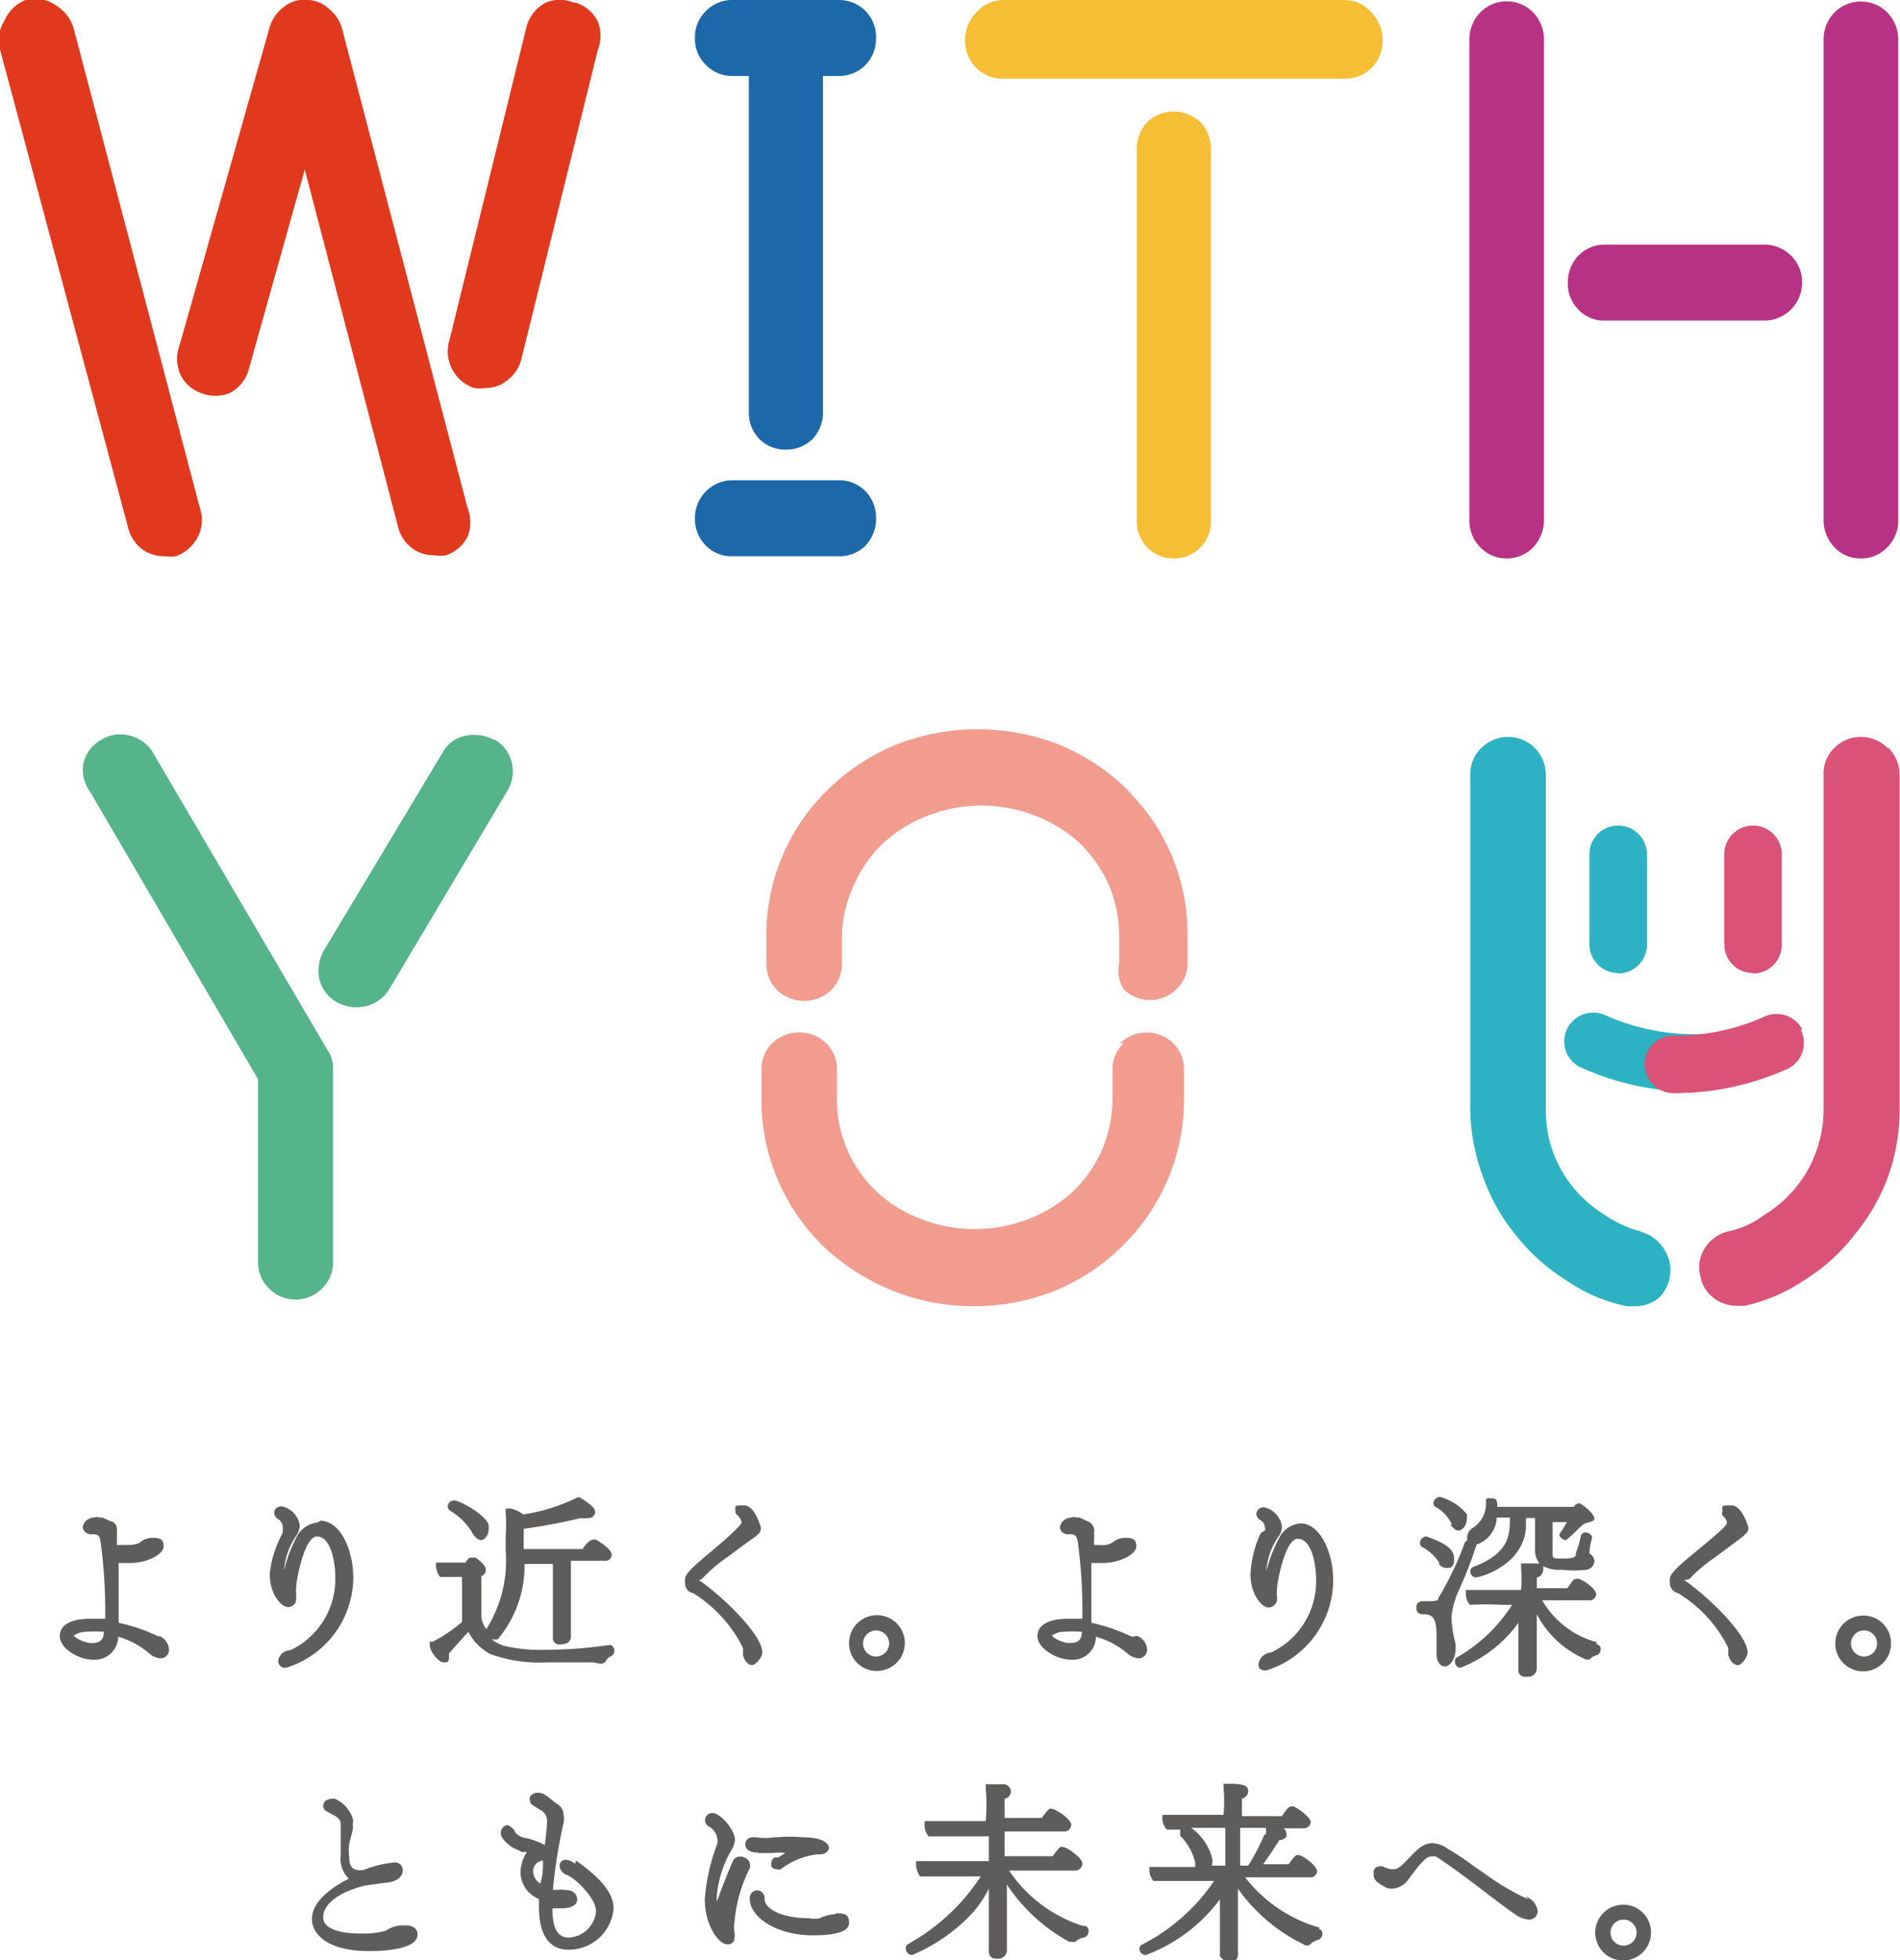 <svg xmlns="http://www.w3.org/2000/svg" viewBox="0 0 42.27 43.59"><defs><style>.cls-1{fill:#5e5d5c;}.cls-2{fill:#1d68a8;}.cls-3{fill:#e1391e;}.cls-4{fill:#56b48b;}.cls-5{fill:#f29b8f;}.cls-6{fill:#b73284;}.cls-7{fill:#f5be35;}.cls-8{fill:#2cb2c2;}.cls-9{fill:#da5278;}</style></defs><g id="レイヤー_2" data-name="レイヤー 2"><g id="レイヤー_1-2" data-name="レイヤー 1"><path class="cls-1" d="M3.54,36.4a3.92,3.92,0,0,0-.9-.31v-.25c0-.31,0-.63,0-.93v-.15l.26,0c.37,0,.74-.19.74-.37s-.11-.19-.25-.19a.43.43,0,0,0-.26.09l0,0,0,0s-.07.07-.28.07H2.6V34.2a.28.28,0,0,0,0-.09.41.41,0,0,0,0-.11c0-.11-.09-.16-.14-.17l-.18-.08-.06,0a.19.19,0,0,0-.13,0,.26.26,0,0,0-.25.21.18.18,0,0,0,.17.16c.16,0,.21,0,.23.19a11.18,11.18,0,0,1,.1,1.66V36L2,36c-.43,0-.67.14-.67.39s.39.52.74.52a.52.52,0,0,0,.56-.51,1.84,1.84,0,0,1,.69.37.42.42,0,0,0,.25.11.19.19,0,0,0,.19-.2.35.35,0,0,0-.22-.3m-1.91,0s.12-.09.27-.09a2.63,2.63,0,0,1,.41,0c0,.19-.1.25-.27.25s-.41-.13-.41-.19"/><path class="cls-1" d="M7.07,33.86a.58.58,0,0,0-.47.32,3,3,0,0,0-.28.75,1.54,1.54,0,0,1,.28-.79.47.47,0,0,0,.07-.21.51.51,0,0,0-.4-.43c-.12,0-.17.07-.17.15a.17.17,0,0,0,.08.13.21.21,0,0,1,.11.17.25.25,0,0,1,0,.07l0,.07A2.44,2.44,0,0,0,6,35c0,.46.26.74.41.74a.18.18,0,0,0,.18-.19v-.1a.78.78,0,0,1,0-.16c0-.14.18-1.12.46-1.12s.41.47.41.94a1.75,1.75,0,0,1-1,1.59c-.16,0-.27.14-.27.24a.15.15,0,0,0,.17.15,2.11,2.11,0,0,0,1.5-2c0-.61-.28-1.27-.74-1.27"/><path class="cls-1" d="M10,33.59a1.37,1.37,0,0,1,.52.52c.07.11.14.14.19.14s.16-.09.16-.23a.41.41,0,0,0,0-.11c-.06-.22-.64-.54-.76-.54a.14.14,0,0,0-.15.13.11.11,0,0,0,.05.09"/><path class="cls-1" d="M13.36,37a.14.14,0,0,0,.12-.06v0a.19.19,0,0,1,.1-.1.14.14,0,0,0,0-.26h0a10,10,0,0,1-1.45.11,3.47,3.47,0,0,1-.92-.09.84.84,0,0,1-.27-.14c.05,0,.12,0,.13,0a2.54,2.54,0,0,0,.6-1.68h.63V35.8c0,.08,0,.33,0,.43s0,.09,0,.12v.07h0a.14.14,0,0,0,.16.15c.22,0,.24-.12.24-.17V34.71h.75a.14.14,0,0,0,.16-.13c0-.13-.27-.29-.35-.34h-.06c-.08,0-.18.12-.24.21H11.65v-.25s0-.06,0-.09,0-.06,0-.09V34a12.4,12.4,0,0,0,1.27-.24.64.64,0,0,0,.17,0,.14.14,0,0,0,.15-.13c0-.11-.14-.2-.34-.33l-.05,0,0,0a4.09,4.09,0,0,1-1.21.38.75.75,0,0,0-.27-.13l-.12,0,0,.12a2.79,2.79,0,0,1,0,.47v.35a2.85,2.85,0,0,1-.43,1.74l0,0v0a.06.06,0,0,0,0,0,.52.52,0,0,1-.11-.27v-.91a.15.15,0,0,0,.1-.14c0-.09-.16-.23-.24-.27h-.05l-.07,0a.27.27,0,0,0-.09.11h-.12l-.45,0-.09,0v.1a.47.47,0,0,0,.09.22l0,0h0l.37,0h.12v1a3.52,3.52,0,0,1-.65.44l-.07,0,0,.07c0,.15.2.39.31.39s.12,0,.12-.2v0l.13-.15.3-.33a1.15,1.15,0,0,0,.5.5,3.28,3.28,0,0,0,1.27.18c.35,0,.7,0,1,0Z"/><path class="cls-1" d="M15.61,35.12h0a3.51,3.51,0,0,1,.57-.49l.35-.26.25-.18h0a.22.22,0,0,0,.07-.06.18.18,0,0,0,.08-.15s-.13-.5-.37-.5-.2,0-.2.13a.11.11,0,0,0,.05.09.29.29,0,0,1,.09.16s0,.08-.65.62-.61.56-.61.72a.22.22,0,0,0,.18.23,3,3,0,0,1,1.11,1.22l0,.07,0,.09c.05.18.15.22.21.22s.22-.17.22-.28c0-.4-.91-1.27-1.41-1.61"/><path class="cls-1" d="M19.5,37.16a.62.62,0,1,0-.61-.62.61.61,0,0,0,.61.62m0-.9a.29.29,0,0,1,.28.28.29.29,0,1,1-.28-.28"/><path class="cls-1" d="M25.18,36.4a3.92,3.92,0,0,0-.9-.31v-.25c0-.31,0-.63,0-.93v-.15l.26,0c.36,0,.74-.19.74-.37s-.11-.19-.25-.19a.41.41,0,0,0-.26.09l0,0,0,0a.4.4,0,0,1-.28.07h-.15V34.2a.28.28,0,0,0,0-.09.41.41,0,0,0,0-.11.22.22,0,0,0-.15-.17l-.17-.08-.06,0a.19.19,0,0,0-.13,0,.26.26,0,0,0-.25.21.17.17,0,0,0,.17.16c.16,0,.2,0,.23.19a11.18,11.18,0,0,1,.1,1.66V36l-.32,0c-.43,0-.68.14-.68.39s.4.52.75.52a.51.51,0,0,0,.55-.51,1.81,1.81,0,0,1,.7.37.42.42,0,0,0,.25.11.19.19,0,0,0,.19-.2.35.35,0,0,0-.22-.3m-1.91,0s.12-.09.27-.09a2.63,2.63,0,0,1,.41,0c0,.19-.1.25-.27.25s-.41-.13-.41-.19"/><path class="cls-1" d="M28.05,34.09a2.44,2.44,0,0,0-.23.92c0,.46.26.74.4.74a.19.19,0,0,0,.19-.19.13.13,0,0,0,0-.06v0a.7.7,0,0,1,0-.16c0-.14.18-1.12.46-1.12s.41.47.41.94a1.75,1.75,0,0,1-1,1.59A.3.3,0,0,0,28,37c0,.07,0,.15.17.15a2.11,2.11,0,0,0,1.49-2c0-.61-.28-1.27-.73-1.27a.58.58,0,0,0-.47.32,3.36,3.36,0,0,0-.29.75,1.57,1.57,0,0,1,.28-.79.36.36,0,0,0,.07-.21.51.51,0,0,0-.4-.43.16.16,0,0,0-.17.15.17.17,0,0,0,.08.13.19.19,0,0,1,.11.17.11.11,0,0,1,0,.07Z"/><path class="cls-1" d="M35.52,36.52a2,2,0,0,1-1.21-.93h1.06a.14.14,0,0,0,.14-.14c0-.12-.32-.34-.41-.34s-.08,0-.23.21h-.68v-.24c.06,0,.14-.07.14-.17a.15.15,0,0,0,0-.08.77.77,0,0,0,.42.08,2.29,2.29,0,0,0,.54,0,.2.2,0,0,0,.18-.2.2.2,0,0,0-.11-.16h0s0-.14.06-.35v0c0-.07-.08-.12-.15-.12a.1.1,0,0,0-.1.08,2.9,2.9,0,0,1-.11.38c0,.07,0,.12-.27.12s-.25,0-.25-.16v-.65h.32a2.21,2.21,0,0,1-.17.27l0,0v0c0,.08.1.13.15.13h0l0,0c.1-.07.27-.25.36-.33s.27-.06.27-.15-.21-.28-.33-.34h0s-.07,0-.13.08l0,0H33.31c0-.12,0-.19-.13-.19s-.12,0-.12.1a.64.64,0,0,1-.31.57.26.26,0,0,0-.11.21s0,0,0,.06a.11.11,0,0,0-.06.07A7.22,7.22,0,0,1,32,35.54c0,.06-.06.07-.23.07h-.14a.13.13,0,0,0-.12.14c0,.15.11.15.16.15.23,0,.29.11.29.52,0,.15,0,.31,0,.38v0c0,.15.08.26.19.26s.23-.18.23-.35a.63.63,0,0,0,0-.16,2.7,2.7,0,0,1-.09-.59,1.94,1.94,0,0,1,.15-.56,9.16,9.16,0,0,0,.41-1.05.67.67,0,0,0,.45-.6h.29c0,.38,0,.79-.82,1.1a.11.11,0,0,0-.06.1.13.13,0,0,0,.13.13c.08,0,1.05-.26,1.11-1.11a1.7,1.7,0,0,1,0-.21h.2v.68a.48.48,0,0,0,.1.33l0,0h-.41l0,.1a3.1,3.1,0,0,1,0,.49h-.26c-.18,0-.62,0-.88,0h-.09v.09a.4.4,0,0,0,.09.24l0,0h0a6.29,6.29,0,0,1,.7,0h.24a3.52,3.52,0,0,1-1.21,1.16.09.09,0,0,0-.06.1.13.13,0,0,0,.12.14,2.86,2.86,0,0,0,1.29-1v.34c0,.11,0,.25,0,.48s0,.21,0,.23a.14.14,0,0,0,.14.15H34a.19.19,0,0,0,.19-.18v-.09s0,0,0-.07c0-.38,0-.58,0-.69V35.9a2.2,2.2,0,0,0,1.08,1,.16.16,0,0,0,.1,0,.29.29,0,0,1,.16-.09.14.14,0,0,0,.08-.13.1.1,0,0,0-.09-.11"/><path class="cls-1" d="M32.27,33.9c.07.12.15.14.19.14s.17-.09.17-.24a.31.31,0,0,0,0-.13,1.19,1.19,0,0,0-.59-.38.15.15,0,0,0-.15.14.1.1,0,0,0,.06.09.87.87,0,0,1,.35.38"/><path class="cls-1" d="M32,34.76h0a.21.21,0,0,0,.18.11c.08,0,.17,0,.17-.2s-.15-.34-.62-.5h0a.15.15,0,0,0-.14.15.1.1,0,0,0,.06.09,1,1,0,0,1,.38.36"/><path class="cls-1" d="M37.58,35.12h0a3.39,3.39,0,0,1,.58-.49l.35-.26.24-.18h0a.17.17,0,0,0,.06-.06.19.19,0,0,0,.09-.15s-.13-.5-.38-.5-.2,0-.2.13a.11.11,0,0,0,0,.09c.07.07.1.12.1.16s0,.08-.66.62-.61.56-.61.72a.23.23,0,0,0,.18.23,2.92,2.92,0,0,1,1.12,1.22v.07l0,.09c.06.18.15.22.22.22s.21-.17.21-.28c0-.4-.91-1.27-1.41-1.61"/><path class="cls-1" d="M41.47,35.93a.62.62,0,1,0,.6.62.61.61,0,0,0-.6-.62m0,.91a.29.29,0,0,1,0-.58.29.29,0,0,1,0,.58"/><path class="cls-1" d="M8.93,42.82a.67.67,0,0,0-.35.12A2,2,0,0,1,8,43c-.08,0-.81,0-.81-.36s.5-.61.95-.71l.43-.06c.12,0,.39-.06.39-.28a.17.17,0,0,0-.19-.17,2.48,2.48,0,0,0-.69.17H8c-.16,0-.23-.08-.23-.28a1.15,1.15,0,0,1,0-.31l.08-.32,0-.12v0a.36.36,0,0,0,0-.11A.72.72,0,0,0,7.44,40c-.06,0-.25,0-.25.17a.15.15,0,0,0,.09.12l.13.07c.12.06.17.12.17.21s0,.1,0,.27l0,.12c0,.1,0,.21,0,.31a.62.62,0,0,0,.18.51c-.54.28-.82.58-.82.9s.33.71,1.26.71c.18,0,1.09,0,1.09-.37,0-.12-.1-.2-.25-.2"/><path class="cls-1" d="M12.79,41.45a.33.33,0,0,0-.21-.09.13.13,0,0,0-.13.13.23.23,0,0,0,.17.21c.17.07.64.5.64.81a.64.64,0,0,1-.6.58c-.25,0-.37-.19-.37-.65h.2c.26,0,.35-.1.35-.19s-.05-.22-.28-.22a.65.65,0,0,0-.17,0l0,0H12.3a11.74,11.74,0,0,1,.24-1.5.51.51,0,0,0,0-.16.29.29,0,0,0-.16-.26l-.09-.07c-.16-.13-.21-.17-.33-.17h0a.19.19,0,0,0-.17.09.13.13,0,0,0,0,.08.13.13,0,0,0,.07.11l.14.09a.28.28,0,0,1,.17.29s0,.14-.05.5a2.28,2.28,0,0,0-.39-.15c-.1,0-.25-.08-.27-.14s-.13-.15-.17-.15-.15.05-.15.18.23.31.31.34l.17.08a.19.19,0,0,1,.1,0,.85.85,0,0,0-.14.45.64.64,0,0,0,.41.59v.13c0,.24,0,1,.66,1a1,1,0,0,0,1-.91c0-.44-.44-.78-.83-1.07m-.74,0h0c0,.19,0,.31-.06.51a.34.34,0,0,1-.16-.26.24.24,0,0,1,.2-.25"/><path class="cls-1" d="M18.57,42.57a.86.86,0,0,0-.33.09.6.6,0,0,1-.23,0c-.65,0-1-.22-1-.43h0a.17.17,0,0,0-.16-.19.17.17,0,0,0-.17.19c0,.39.57.81,1.41.81.53,0,.8-.09.8-.28s-.1-.21-.28-.21"/><path class="cls-1" d="M16.86,41.21l.33,0a1.07,1.07,0,0,1,.28,0l-.16.1-.08,0a.15.15,0,0,0-.07.12s0,.07,0,.08a.14.14,0,0,0,.12.06.14.14,0,0,0,.09,0,1.65,1.65,0,0,1,.81-.33h.06c.13,0,.2-.08.2-.15s-.1-.23-.57-.23h0a3.42,3.42,0,0,0-.59,0h-.05a1.36,1.36,0,0,1-.4,0h-.08a.16.16,0,0,0-.17.15c0,.12.1.19.29.19"/><path class="cls-1" d="M16.52,41.29h-.06a.16.16,0,0,0-.15.09c-.14.31-.28.68-.36.91a.7.7,0,0,1,0-.16,2.44,2.44,0,0,1,.33-1,.46.46,0,0,0,.07-.22c0-.21-.32-.59-.5-.59a.16.16,0,0,0-.06.31.38.38,0,0,1,.17.27.3.3,0,0,1,0,.1h0a4.31,4.31,0,0,0-.28,1.24c0,.58.31,1,.5,1a.14.14,0,0,0,.16-.15.27.27,0,0,0,0-.12.6.6,0,0,1,0-.22,3.23,3.23,0,0,1,.34-1.2.14.14,0,0,0,0-.1.15.15,0,0,0-.08-.12"/><path class="cls-1" d="M24.09,42.83a3.09,3.09,0,0,1-1.64-1.23h1.46a.16.16,0,0,0,.17-.16c0-.12-.34-.36-.42-.36a.1.1,0,0,0-.08,0,2.33,2.33,0,0,0-.16.2H22.35v-.55h1.31a.15.15,0,0,0,.17-.15c0-.13-.35-.35-.42-.35a.09.09,0,0,0-.07,0,1.15,1.15,0,0,0-.16.2h-.83V40c.06,0,.14-.07.14-.16a.17.17,0,0,0-.15-.16h-.41l0,.09a4.26,4.26,0,0,1,0,.73h-.21c-.29,0-.87,0-1.07,0h-.08v.09a.38.38,0,0,0,.09.25l0,0h0c.19,0,.72,0,.9,0H22v.55h-.3c-.3,0-1.05,0-1.24,0h-.08v.09a.48.48,0,0,0,.09.25l0,0h0c.19,0,.91,0,1.06,0h.29a4.59,4.59,0,0,1-1.61,1.5.11.11,0,0,0-.06.11.15.15,0,0,0,.14.14,3.93,3.93,0,0,0,1.32-.91A2.4,2.4,0,0,0,22,42v.31s0,.1,0,.19,0,.5,0,.73a1.6,1.6,0,0,0,0,.17.15.15,0,0,0,.16.16h.06a.19.19,0,0,0,.18-.18v-.12c0-.31,0-.81,0-1.07v-.28a3.91,3.91,0,0,0,1.38,1.27.07.07,0,0,0,.06,0,.11.11,0,0,0,.09,0,.34.34,0,0,1,.19-.09.16.16,0,0,0,.1-.14.11.11,0,0,0-.08-.12"/><path class="cls-1" d="M29.36,42.87a3.21,3.21,0,0,1-1.66-1.12h1.45a.14.14,0,0,0,.15-.14c0-.12-.33-.35-.39-.35a.19.19,0,0,0-.08,0,1.27,1.27,0,0,0-.16.2H28.1c.13-.18.28-.4.36-.54a.18.18,0,0,0,.16-.08.35.35,0,0,0,0-.06.14.14,0,0,0-.07-.12l-.08,0H29a.15.15,0,0,0,.16-.14c0-.11-.34-.35-.4-.35s-.1,0-.24.22h-.89V40a.18.18,0,0,0,.14-.16c0-.14-.12-.15-.29-.17h-.26v.09a3.12,3.12,0,0,1,0,.6H27c-.28,0-.86,0-1.06,0h-.08v.09a.37.37,0,0,0,.1.24l0,0h0l.3,0a.14.14,0,0,0,0,.06.19.19,0,0,0,0,.08h0a1.25,1.25,0,0,1,.33.59l0,.1-.93,0h-.09v.08a.39.39,0,0,0,.09.23l0,0h0c.18,0,.8,0,1,0h.35a4.27,4.27,0,0,1-1.61,1.42.1.1,0,0,0-.05.09.14.14,0,0,0,.14.14,3.65,3.65,0,0,0,1.65-1.24v.53c0,.14,0,.34,0,.56s0,.15,0,.17.14.16.21.16h0a.19.19,0,0,0,.19-.18.13.13,0,0,0,0-.06v-.05c0-.32,0-.91,0-1.15V42A3.82,3.82,0,0,0,29,43.24a.12.12,0,0,0,.15,0,.37.37,0,0,1,.18-.1.14.14,0,0,0,.09-.14.1.1,0,0,0-.08-.1M28.13,40.8a5,5,0,0,1-.36.69h-.18v-.84h.57a.33.33,0,0,1,0,.15m-1.62-.15h.72v.84h-.3a.34.34,0,0,0,0-.19,1.2,1.2,0,0,0-.46-.65"/><path class="cls-1" d="M34,42.24a5.46,5.46,0,0,1-.91-.53l-.29-.2a6.25,6.25,0,0,0-.6-.4.61.61,0,0,0-.33-.12c-.21,0-.33.13-.54.35s-.25.23-.36.23a.47.47,0,0,1-.2-.06.15.15,0,0,0-.1,0,.12.12,0,0,0-.11.13c0,.14,0,.19.28.34A.35.35,0,0,0,31,42a.47.47,0,0,0,.33-.2l.19-.25c.13-.16.23-.26.3-.26a.3.3,0,0,1,.13,0c.31.2.66.46,1,.72s.56.43.77.57a.59.59,0,0,0,.29.11.19.19,0,0,0,.2-.19.39.39,0,0,0-.27-.32"/><path class="cls-1" d="M36.13,42.36a.62.62,0,1,0,.6.62.61.61,0,0,0-.6-.62m0,.91a.29.29,0,1,1,.28-.29.29.29,0,0,1-.28.29"/><path class="cls-2" d="M16.3,1.69h.36V9.17a.84.84,0,0,0,.23.59.81.81,0,0,0,.59.24.83.83,0,0,0,.6-.24.86.86,0,0,0,.23-.59V1.69h.36a.82.82,0,0,0,.59-.25.84.84,0,0,0,.23-.59.83.83,0,0,0-.23-.6A.82.82,0,0,0,18.67,0H16.3a.81.81,0,0,0-.6.25.81.81,0,0,0-.24.6.81.81,0,0,0,.24.59.81.81,0,0,0,.6.25"/><path class="cls-2" d="M19.26,12.13a.87.87,0,0,0,.23-.61.84.84,0,0,0-.23-.59.82.82,0,0,0-.59-.25H16.3a.84.84,0,0,0-.84.84.84.84,0,0,0,.24.61.8.8,0,0,0,.6.24h2.37a.81.81,0,0,0,.59-.24"/><path class="cls-3" d="M3.17,12.22a.84.84,0,0,0,.49.15,1.07,1.07,0,0,0,.25,0,.87.87,0,0,0,.48-.41.81.81,0,0,0,.06-.65L1.63.6a.92.92,0,0,0-.4-.49A.8.8,0,0,0,.57,0,.84.84,0,0,0,.1.46.79.79,0,0,0,0,1.1L2.86,11.77a.85.85,0,0,0,.31.45"/><path class="cls-3" d="M4.47,8.74a.84.84,0,0,0,.64,0,.83.83,0,0,0,.42-.51L6.78,3.77l2.09,8a.86.86,0,0,0,.31.43.81.81,0,0,0,.48.15,1.09,1.09,0,0,0,.26,0,.84.84,0,0,0,.48-.41.86.86,0,0,0,0-.65L7.6.6A.86.86,0,0,0,7.31.19.7.7,0,0,0,6.84,0h0a.7.7,0,0,0-.52.15A.89.89,0,0,0,6,.6L4,7.66A.88.88,0,0,0,4,8.3a.81.81,0,0,0,.47.44"/><path class="cls-3" d="M12.77.06a.81.81,0,0,0-.63,0,.86.86,0,0,0-.42.51L10,7.56a.86.86,0,0,0,.55,1.07.9.9,0,0,0,.24,0,.75.75,0,0,0,.48-.16.86.86,0,0,0,.32-.45L13.3,1.11a.86.86,0,0,0,0-.63.82.82,0,0,0-.49-.42"/><path class="cls-4" d="M3.41,16.75a.82.82,0,0,0-.52-.39.78.78,0,0,0-.63.09.79.79,0,0,0-.4.51A.8.8,0,0,0,2,17.6L5.74,24v4.06a.81.81,0,0,0,.24.59.83.83,0,0,0,1.19,0,.81.81,0,0,0,.24-.59v-4.3a.68.68,0,0,0-.12-.4Z"/><path class="cls-4" d="M11,16.46h0a.92.92,0,0,0-.63-.1.74.74,0,0,0-.52.37l-2.64,4.4a.91.91,0,0,0-.11.62.8.8,0,0,0,.38.53.89.89,0,0,0,.45.12A.84.84,0,0,0,8.66,22l2.62-4.4a.84.84,0,0,0,.11-.62.8.8,0,0,0-.38-.53"/><path class="cls-5" d="M25,23.2a.79.79,0,0,0-.25.6v.62a3,3,0,0,1-.23,1.15,3,3,0,0,1-.64.92,3.11,3.11,0,0,1-1,.62,3.29,3.29,0,0,1-2.39,0,3,3,0,0,1-1-.62,2.82,2.82,0,0,1-.64-.92,2.78,2.78,0,0,1-.23-1.15V23.8a.81.81,0,0,0-.24-.6.87.87,0,0,0-1.2,0,.81.81,0,0,0-.24.6v.62a4.55,4.55,0,0,0,1.36,3.28,4.87,4.87,0,0,0,5.18,1,4.62,4.62,0,0,0,1.5-1,4.55,4.55,0,0,0,1.36-3.28V23.8a.81.81,0,0,0-.24-.6.85.85,0,0,0-1.18,0"/><path class="cls-5" d="M25.09,17.57a4.81,4.81,0,0,0-1.5-1,5,5,0,0,0-3.68,0,4.75,4.75,0,0,0-1.5,1,4.5,4.5,0,0,0-1.36,3.26v.58a.82.82,0,0,0,.24.61.87.87,0,0,0,1.2,0,.82.82,0,0,0,.24-.61v-.58A2.78,2.78,0,0,1,19,19.68a2.82,2.82,0,0,1,.64-.92,3,3,0,0,1,1-.62,3.29,3.29,0,0,1,2.39,0,3.11,3.11,0,0,1,1,.62,3,3,0,0,1,.64.92,3,3,0,0,1,.23,1.15v.58A.79.79,0,0,0,25,22a.83.83,0,0,0,1.17,0,.79.79,0,0,0,.25-.61v-.58a4.5,4.5,0,0,0-1.36-3.26"/><path class="cls-6" d="M33.53,12.42a.81.81,0,0,0,.58-.25.88.88,0,0,0,.24-.61V.88a.86.86,0,0,0-.23-.59.82.82,0,0,0-1.2,0,.86.86,0,0,0-.23.59V11.56a.84.84,0,0,0,.24.61.81.81,0,0,0,.6.25"/><path class="cls-6" d="M35.7,7.13h3.56a.84.84,0,0,0,.83-.84.81.81,0,0,0-.25-.61.84.84,0,0,0-.58-.24H35.7a.82.82,0,0,0-.59.25.86.86,0,0,0-.23.6.82.82,0,0,0,.23.59.78.78,0,0,0,.59.25"/><path class="cls-6" d="M41.39,12.42a.81.81,0,0,0,.6-.25.84.84,0,0,0,.24-.61V.88A.86.86,0,0,0,42,.29a.83.83,0,0,0-1.2,0,.86.86,0,0,0-.23.59V11.56a.88.88,0,0,0,.24.61.79.79,0,0,0,.58.25"/><path class="cls-7" d="M29.92,0H22.31A.82.82,0,0,0,21.7.3a.88.88,0,0,0-.23.6.86.86,0,0,0,.23.59.82.82,0,0,0,.61.26h7.61a.82.82,0,0,0,.61-.26A.86.86,0,0,0,30.76.9a.88.88,0,0,0-.23-.6A.82.82,0,0,0,29.92,0"/><path class="cls-7" d="M25.52,2.72a.87.87,0,0,0-.23.61v8.25a.84.84,0,0,0,.23.59.82.82,0,0,0,.59.25.82.82,0,0,0,.83-.84V3.33a.87.87,0,0,0-.23-.61.86.86,0,0,0-1.19,0"/><path class="cls-8" d="M36.52,27.39h0a2.47,2.47,0,0,1-.8-.36,2.75,2.75,0,0,1-1.17-1.41,2.73,2.73,0,0,1-.16-.94V17.23a.84.84,0,0,0-1.44-.59.81.81,0,0,0-.24.59v7.45A4.44,4.44,0,0,0,33,26.19a4.3,4.3,0,0,0,.74,1.3,4.46,4.46,0,0,0,1.13,1,3.63,3.63,0,0,0,1.33.56l.18,0a.84.84,0,0,0,.53-.19A.86.86,0,0,0,37,27.75a.84.84,0,0,0-.52-.36"/><path class="cls-8" d="M36,21.65a.64.64,0,0,0,.64-.64V19a.64.64,0,0,0-.64-.64.64.64,0,0,0-.64.64v2a.64.64,0,0,0,.64.64"/><path class="cls-8" d="M37.74,23a4.87,4.87,0,0,1-2-.41.65.65,0,0,0-.87.28.64.64,0,0,0,.28.86,6.11,6.11,0,0,0,2.57.55.64.64,0,0,0,.64-.64.64.64,0,0,0-.64-.64"/><path class="cls-9" d="M42,16.64h0a.84.84,0,0,0-1.2,0,.8.8,0,0,0-.23.59v7.45a2.7,2.7,0,0,1-.17.94,2.57,2.57,0,0,1-.45.79,2.75,2.75,0,0,1-.7.61,2,2,0,0,1-.78.36.85.85,0,0,0-.53.36.77.77,0,0,0-.11.64.76.76,0,0,0,.3.49.87.87,0,0,0,.52.17l.17,0a3.9,3.9,0,0,0,1.32-.57,4.17,4.17,0,0,0,1.11-1A4.44,4.44,0,0,0,42,26.18a4.38,4.38,0,0,0,.26-1.5V17.23a.84.84,0,0,0-.24-.59"/><path class="cls-9" d="M39,21.65a.64.64,0,0,0,.64-.64V19a.64.64,0,0,0-.64-.64.64.64,0,0,0-.64.64v2a.64.64,0,0,0,.64.64"/><path class="cls-9" d="M40.1,22.9a.65.65,0,0,0-.87-.28,4.79,4.79,0,0,1-2,.41.64.64,0,0,0-.64.64.64.64,0,0,0,.64.64,6.09,6.09,0,0,0,2.56-.55.64.64,0,0,0,.27-.86"/></g></g></svg>